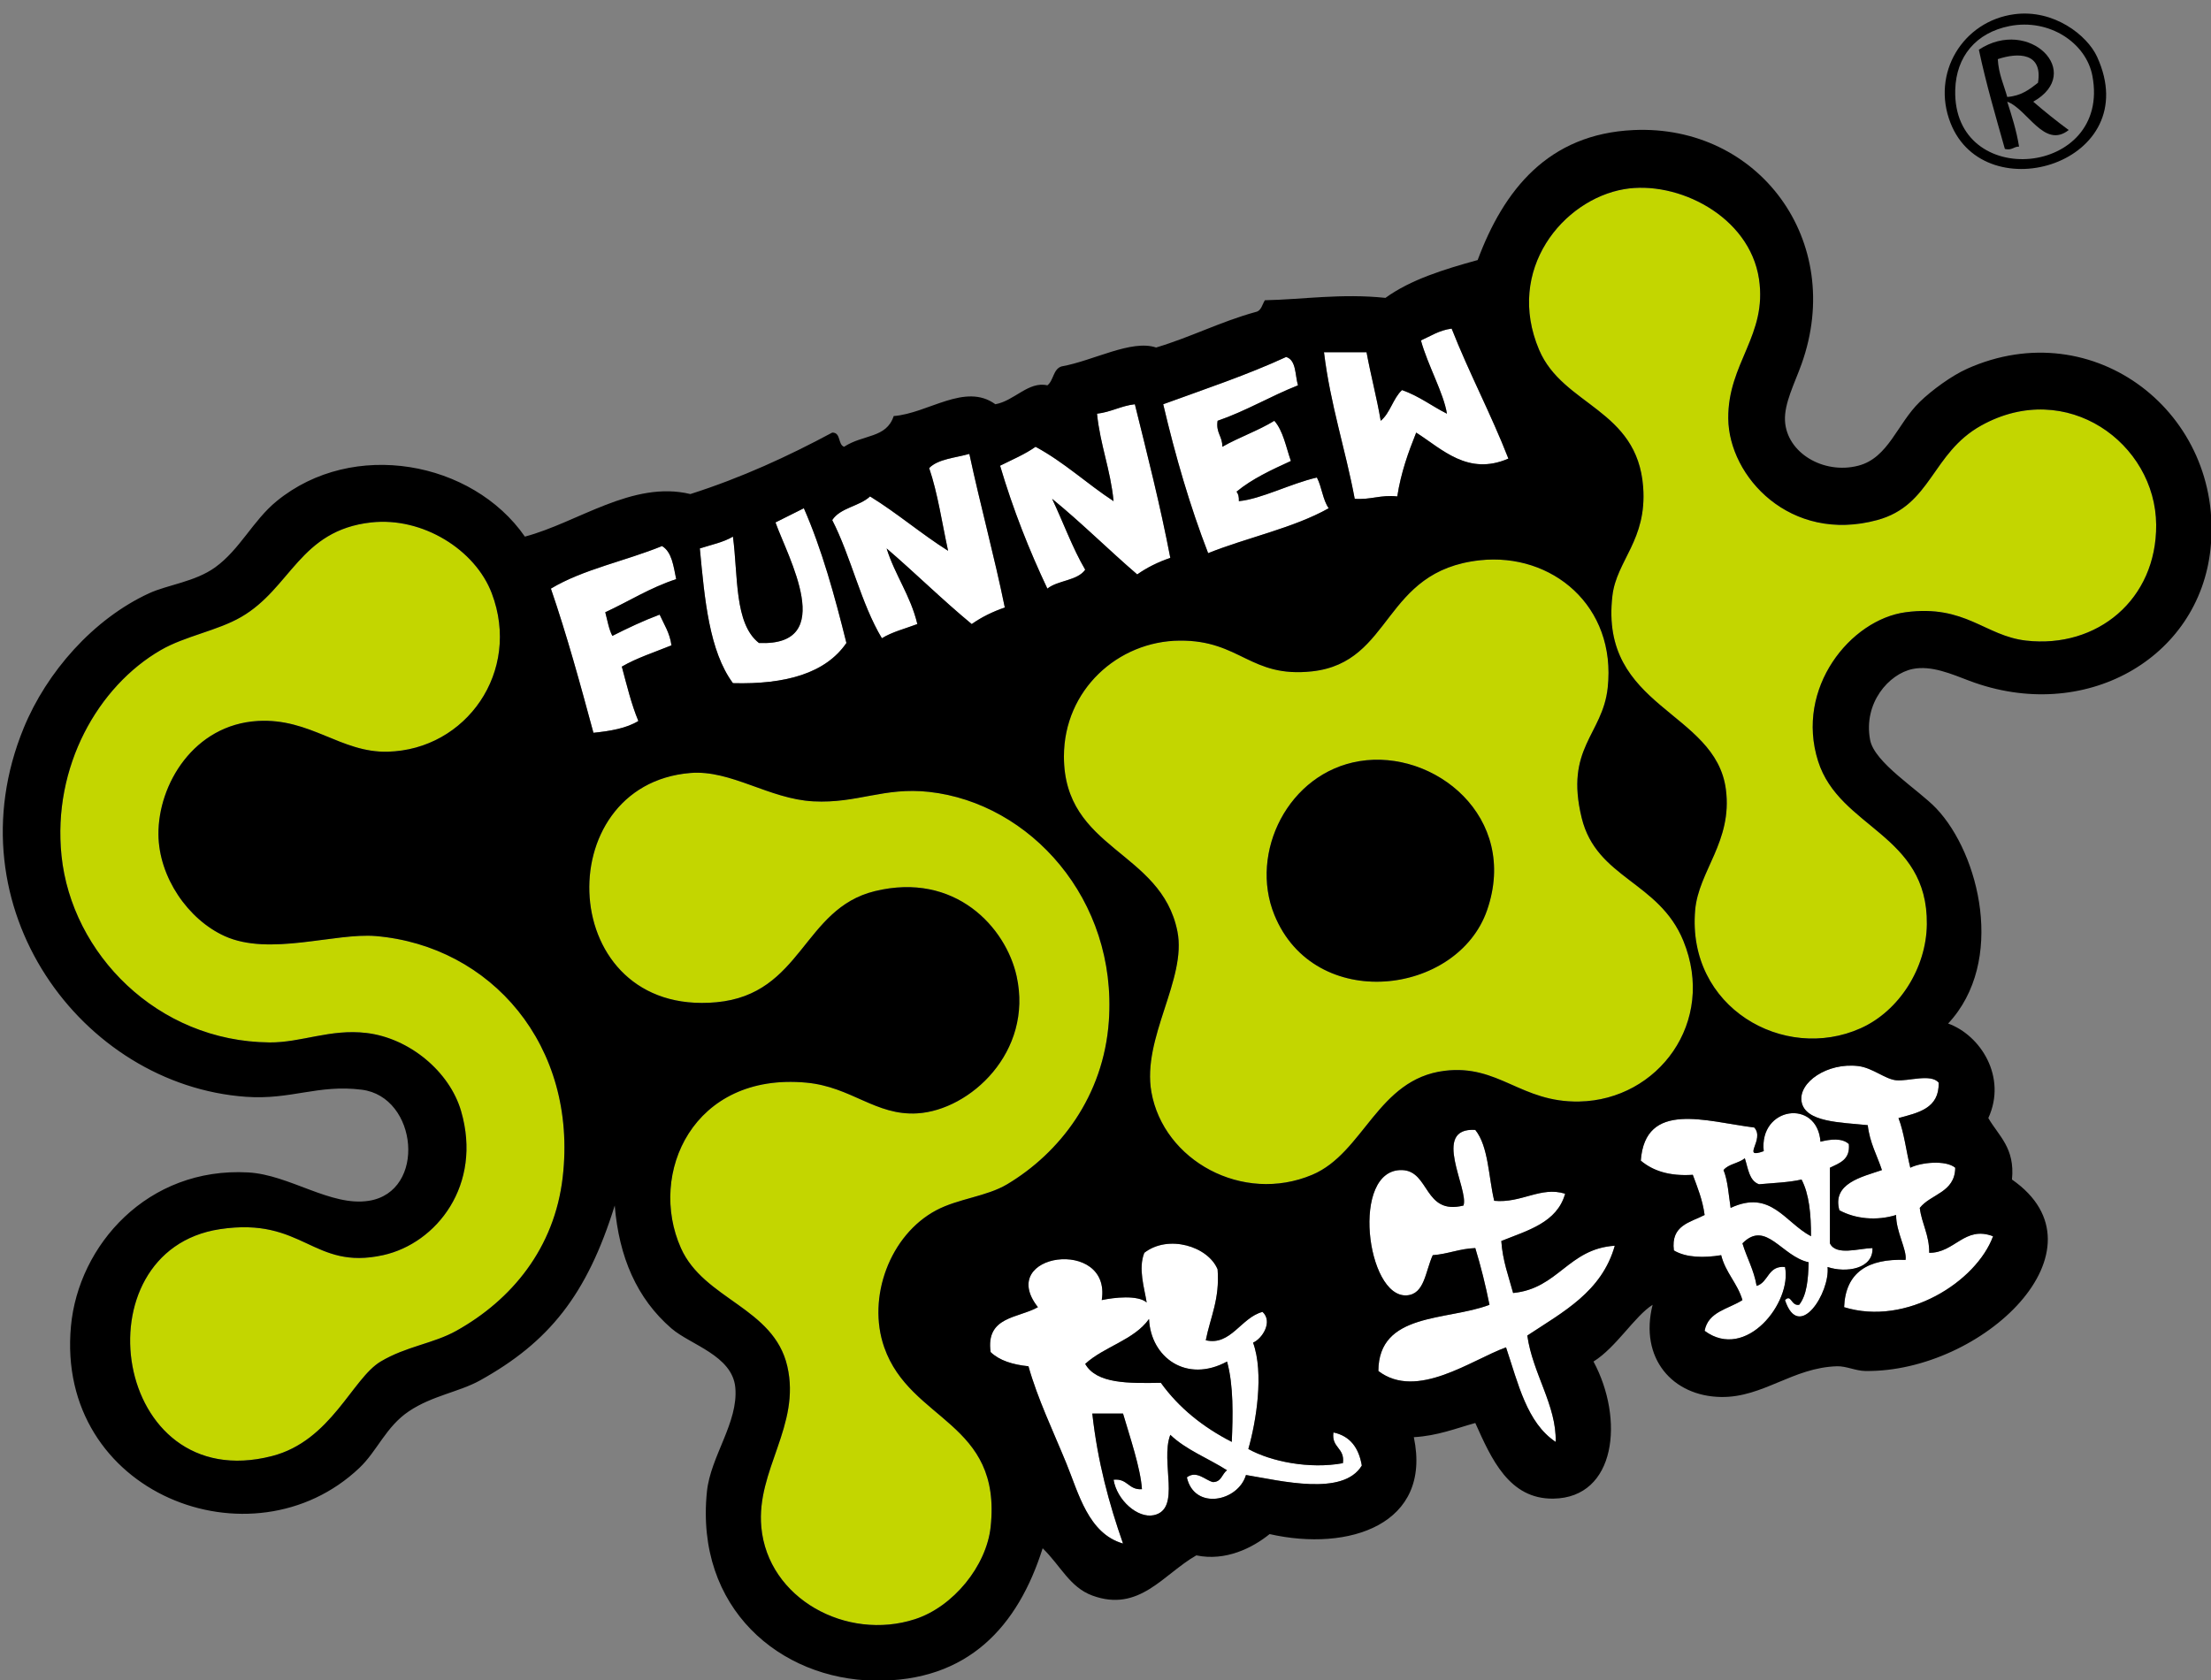 <svg version="1.1" xmlns="http://www.w3.org/2000/svg" xmlns:xlink="http://www.w3.org/1999/xlink" x="0px" y="0px" viewBox="0 0 1038 789" enable-background="new 0 0 1038.471 789.189" xml:space="preserve" id="el_g1NH5c9VT"><rect x="0" y="0" width="1038" height="789" fill="#808080" stroke="none"/><style>@-webkit-keyframes kf_el_QFNTNbx8sV_an_pAVeBZnvi{35.71%{-webkit-transform: translate(519.787px, 397.775px) scale(1, 1) translate(-519.787px, -397.775px);transform: translate(519.787px, 397.775px) scale(1, 1) translate(-519.787px, -397.775px);}42.86%{-webkit-transform: translate(519.787px, 397.775px) scale(0.6, 0.6) translate(-519.787px, -397.775px);transform: translate(519.787px, 397.775px) scale(0.6, 0.6) translate(-519.787px, -397.775px);}50%{-webkit-transform: translate(519.787px, 397.775px) scale(0.8, 0.8) translate(-519.787px, -397.775px);transform: translate(519.787px, 397.775px) scale(0.8, 0.8) translate(-519.787px, -397.775px);}57.14%{-webkit-transform: translate(519.787px, 397.775px) scale(0.6, 0.6) translate(-519.787px, -397.775px);transform: translate(519.787px, 397.775px) scale(0.6, 0.6) translate(-519.787px, -397.775px);}64.29%{-webkit-transform: translate(519.787px, 397.775px) scale(1, 1) translate(-519.787px, -397.775px);transform: translate(519.787px, 397.775px) scale(1, 1) translate(-519.787px, -397.775px);}0%{-webkit-transform: translate(519.787px, 397.775px) scale(1, 1) translate(-519.787px, -397.775px);transform: translate(519.787px, 397.775px) scale(1, 1) translate(-519.787px, -397.775px);}100%{-webkit-transform: translate(519.787px, 397.775px) scale(1, 1) translate(-519.787px, -397.775px);transform: translate(519.787px, 397.775px) scale(1, 1) translate(-519.787px, -397.775px);}}@keyframes kf_el_QFNTNbx8sV_an_pAVeBZnvi{35.71%{-webkit-transform: translate(519.787px, 397.775px) scale(1, 1) translate(-519.787px, -397.775px);transform: translate(519.787px, 397.775px) scale(1, 1) translate(-519.787px, -397.775px);}42.86%{-webkit-transform: translate(519.787px, 397.775px) scale(0.6, 0.6) translate(-519.787px, -397.775px);transform: translate(519.787px, 397.775px) scale(0.6, 0.6) translate(-519.787px, -397.775px);}50%{-webkit-transform: translate(519.787px, 397.775px) scale(0.8, 0.8) translate(-519.787px, -397.775px);transform: translate(519.787px, 397.775px) scale(0.8, 0.8) translate(-519.787px, -397.775px);}57.14%{-webkit-transform: translate(519.787px, 397.775px) scale(0.6, 0.6) translate(-519.787px, -397.775px);transform: translate(519.787px, 397.775px) scale(0.6, 0.6) translate(-519.787px, -397.775px);}64.29%{-webkit-transform: translate(519.787px, 397.775px) scale(1, 1) translate(-519.787px, -397.775px);transform: translate(519.787px, 397.775px) scale(1, 1) translate(-519.787px, -397.775px);}0%{-webkit-transform: translate(519.787px, 397.775px) scale(1, 1) translate(-519.787px, -397.775px);transform: translate(519.787px, 397.775px) scale(1, 1) translate(-519.787px, -397.775px);}100%{-webkit-transform: translate(519.787px, 397.775px) scale(1, 1) translate(-519.787px, -397.775px);transform: translate(519.787px, 397.775px) scale(1, 1) translate(-519.787px, -397.775px);}}#el_g1NH5c9VT *{-webkit-animation-duration: 14s;animation-duration: 14s;-webkit-animation-iteration-count: infinite;animation-iteration-count: infinite;-webkit-animation-timing-function: cubic-bezier(0, 0, 1, 1);animation-timing-function: cubic-bezier(0, 0, 1, 1);}#el_DvT2RwzbuQ{fill: #C3D600;}#el_PRBggL_DkE{fill: #FFFFFF;}#el_zH4K8zb2Q2{fill: #FFFFFF;}#el_nbsF6kJFBa{fill: #FFFFFF;}#el_6EFM_ghfD1{fill: #FFFFFF;}#el_pzoEX7uEXA{fill: #FFFFFF;}#el_Kahmbh8nyZ{fill: #FFFFFF;}#el_7p4Hj8KgfU{fill: #C3D600;}#el_1-yku0IwKk{fill: #C3D600;}#el_6jfG4FEJtd-{fill: #FFFFFF;}#el_mS2rQao-HEU{fill: #FFFFFF;}#el_m6_9YuYsQnB{fill: #FFFFFF;}#el_v0Rxp0AJK0q{fill: #FFFFFF;}#el_2r5zEh2WW-T{fill: #C3D600;}#el_QFNTNbx8sV_an_pAVeBZnvi{-webkit-transform: translate(519.787px, 397.775px) scale(1, 1) translate(-519.787px, -397.775px);transform: translate(519.787px, 397.775px) scale(1, 1) translate(-519.787px, -397.775px);-webkit-animation-fill-mode: backwards;animation-fill-mode: backwards;-webkit-animation-name: kf_el_QFNTNbx8sV_an_pAVeBZnvi;animation-name: kf_el_QFNTNbx8sV_an_pAVeBZnvi;-webkit-animation-timing-function: cubic-bezier(0.42, 0, 0.58, 1);animation-timing-function: cubic-bezier(0.42, 0, 0.58, 1);}</style>
<g id="el_SP3gvResY0">
</g>
<g id="el_QFNTNbx8sV_an_pAVeBZnvi" data-animator-group="true" data-animator-type="2"><g id="el_QFNTNbx8sV">
	<g id="el_ZPmMWyilQI">
		<path fill-rule="evenodd" clip-rule="evenodd" d="M945.671,6.683c18.521-2.473,34.218,9.872,38.847,19.978&#10;&#9;&#9;&#9;c22.778,49.724-52.506,72.724-68.814,31.078C906.554,34.375,921.49,9.912,945.671,6.683z M917.924,42.201&#10;&#9;&#9;&#9;c-1.284,47.624,73.492,40.884,64.374-6.66c-2.973-15.494-20.278-26.956-38.848-23.309&#10;&#9;&#9;&#9;C927.687,15.328,918.345,26.53,917.924,42.201z" id="el_HtGl4CxreJ"/>
		<path fill-rule="evenodd" clip-rule="evenodd" d="M942.341,47.75c2.145,6.735,4.318,13.44,5.549,21.087&#10;&#9;&#9;&#9;c-2.613-0.023-3.268,1.913-6.659,1.111c-4.301-15.307-8.777-30.439-12.208-46.617c23.581-15.506,49.779,10.711,25.528,24.418&#10;&#9;&#9;&#9;c5.354,4.633,10.9,9.077,16.647,13.318C959.703,70.113,951.889,51.246,942.341,47.75z M937.901,27.772&#10;&#9;&#9;&#9;c0.397,7.002,2.828,11.969,4.439,17.758c6.541-0.489,10.491-3.568,14.43-6.66C959.146,24.656,947.462,24.567,937.901,27.772z" id="el_LlYhPCYshR"/>
		<path fill-rule="evenodd" clip-rule="evenodd" d="M762.533,88.818c24.901-4.248,58.798,12.542,63.265,42.177&#10;&#9;&#9;&#9;c3.998,26.508-14.639,39.456-14.428,65.485c0.221,27.335,29.115,58.786,69.925,47.726c25.53-6.918,25.53-31.44,48.837-44.396&#10;&#9;&#9;&#9;c40.101-22.293,81.873,8.398,82.134,46.617c0.239,35.063-27.663,58.151-61.046,54.387c-19.398-2.188-28.489-17.071-56.605-13.319&#10;&#9;&#9;&#9;c-25.762,3.438-51.968,35.528-41.067,69.925c10.028,31.646,51.541,34.124,51.057,76.584&#10;&#9;&#9;&#9;c-0.235,20.534-12.957,40.716-31.078,48.837c-36.114,16.187-81.662-9.856-77.696-55.497c1.603-18.409,17.574-32.189,14.432-56.605&#10;&#9;&#9;&#9;c-4.778-37.115-59.484-38.143-53.277-91.013c1.949-16.6,16.298-26.073,14.429-51.057c-2.743-36.671-37.641-38.021-48.837-64.375&#10;&#9;&#9;&#9;C706.575,126.621,733.852,93.709,762.533,88.818z" id="el_DvT2RwzbuQ"/>
		<path fill-rule="evenodd" clip-rule="evenodd" d="M708.147,215.348c-19.001,8.214-31.064-4.426-43.287-12.209&#10;&#9;&#9;&#9;c-3.698,9.251-7.15,18.749-8.881,29.969c-7.889-0.861-12.38,1.679-19.978,1.109c-4.382-23.366-11.415-44.082-14.429-68.815&#10;&#9;&#9;&#9;c6.659,0,13.32,0,19.979,0c2.011,10.938,4.769,21.13,6.659,32.188c4.467-3.671,5.767-10.512,9.989-14.429&#10;&#9;&#9;&#9;c7.95,2.78,13.953,7.506,21.089,11.1c-1.501-9.606-9.023-22.789-12.209-34.408c4.609-2.049,8.545-4.773,14.43-5.55&#10;&#9;&#9;&#9;C689.757,175.28,699.958,194.31,708.147,215.348z" id="el_PRBggL_DkE"/>
		<path fill-rule="evenodd" clip-rule="evenodd" d="M609.363,180.94c-12.994,5.134-24.261,11.999-37.736,16.649&#10;&#9;&#9;&#9;c-0.886,5.694,2.337,7.281,2.221,12.209c7.76-4.448,16.86-7.557,24.417-12.209c4.152,4.728,5.464,12.295,7.77,18.869&#10;&#9;&#9;&#9;c-9.135,4.186-18.244,8.394-25.528,14.429c0.861,0.988,1.193,2.507,1.11,4.44c10.55-1.008,24.238-8.254,36.627-11.1&#10;&#9;&#9;&#9;c2.313,4.347,2.77,10.55,5.549,14.429c-16.573,9.325-38.116,13.68-56.605,21.089c-8.473-21.865-15.318-45.357-21.089-69.925&#10;&#9;&#9;&#9;c19.531-7.108,39.492-13.785,57.716-22.199C608.616,169.11,607.941,176.073,609.363,180.94z" id="el_zH4K8zb2Q2"/>
		<path fill-rule="evenodd" clip-rule="evenodd" d="M493.932,234.217c5.244,11.035,9.524,23.034,15.539,33.298&#10;&#9;&#9;&#9;c-3.65,5.228-12.843,4.916-17.758,8.88c-8.559-18.083-16.116-37.162-22.199-57.717c5.676-2.833,11.669-5.35,16.649-8.88&#10;&#9;&#9;&#9;c13.465,7.253,24.099,17.337,36.628,25.529c-1.435-14.846-6.273-26.285-7.771-41.067c6.633-0.767,11.129-3.672,17.761-4.44&#10;&#9;&#9;&#9;c5.874,23.723,11.889,47.305,16.648,72.146c-5.799,1.97-10.982,4.556-15.54,7.769C520.36,258.105,507.782,245.526,493.932,234.217&#10;&#9;&#9;&#9;z" id="el_nbsF6kJFBa"/>
		<path fill-rule="evenodd" clip-rule="evenodd" d="M455.084,213.129c5.218,24.38,11.625,47.57,16.65,72.145&#10;&#9;&#9;&#9;c-5.8,1.971-10.983,4.557-15.54,7.769c-13.785-11.372-26.414-23.902-39.957-35.517c3.98,12.667,11.224,22.075,14.43,35.517&#10;&#9;&#9;&#9;c-5.632,2.139-11.857,3.683-16.65,6.66c-9.853-16.415-14.42-38.115-23.309-55.496c3.79-5.829,12.803-6.436,17.76-11.098&#10;&#9;&#9;&#9;c12.815,7.901,23.928,17.508,36.628,25.527c-2.845-13.064-4.84-26.977-8.88-38.847&#10;&#9;&#9;&#9;C440.426,215.487,448.475,215.027,455.084,213.129z" id="el_6EFM_ghfD1"/>
		<path fill-rule="evenodd" clip-rule="evenodd" d="M397.368,301.922c-9.791,14.258-28.574,19.522-53.276,18.869&#10;&#9;&#9;&#9;c-11.156-15.112-13.273-39.263-15.538-63.266c5.315-1.714,11.16-2.898,15.538-5.549c2.47,18.249,0.552,40.885,12.209,49.946&#10;&#9;&#9;&#9;c37.303,1.649,13.402-40.606,7.771-56.606c4.446-2.214,8.873-4.445,13.318-6.66C385.854,257.943,391.848,279.696,397.368,301.922z&#10;&#9;&#9;&#9;" id="el_pzoEX7uEXA"/>
		<path fill-rule="evenodd" clip-rule="evenodd" d="M310.796,256.415c4.651,2.747,5.378,9.421,6.658,15.54&#10;&#9;&#9;&#9;c-12.277,4-22.159,10.397-33.298,15.539c1.016,3.794,1.668,7.951,3.33,11.1c7.122-3.607,14.394-7.065,22.197-9.989&#10;&#9;&#9;&#9;c2.05,4.609,4.773,8.545,5.55,14.429c-7.881,3.216-16.299,5.898-23.308,9.989c2.346,8.754,4.491,17.708,7.769,25.528&#10;&#9;&#9;&#9;c-5.485,3.394-13.034,4.725-21.089,5.549c-6.219-23.008-12.502-45.953-19.979-67.704&#10;&#9;&#9;&#9;C273.633,267.351,293.729,263.399,310.796,256.415z" id="el_Kahmbh8nyZ"/>
		<path fill-rule="evenodd" clip-rule="evenodd" d="M694.827,263.075c33.638-3.613,64.144,21.349,59.938,59.937&#10;&#9;&#9;&#9;c-2.409,22.093-20.239,28.15-12.21,61.045c6.954,28.495,36.279,29.749,47.726,57.714c15.63,38.183-11.902,74.744-48.836,75.476&#10;&#9;&#9;&#9;c-27.498,0.546-37.745-17.558-63.266-14.429c-31.518,3.865-37.874,38.621-62.155,48.836&#10;&#9;&#9;&#9;c-32.681,13.749-69.746-6.666-75.475-38.847c-4.528-25.433,16.704-53.016,12.21-75.474c-7.635-38.14-53.277-38.097-53.277-82.135&#10;&#9;&#9;&#9;c0-31.218,25.389-54.178,54.386-54.386c28.519-0.205,33.062,17.641,62.156,14.429&#10;&#9;&#9;&#9;C654.145,311.031,648.811,268.019,694.827,263.075z M598.265,429.563c18.806,46.243,86.013,37.977,99.893-2.221&#10;&#9;&#9;&#9;c15.071-43.646-24.717-75.708-59.936-69.924C604.785,362.909,586.4,400.392,598.265,429.563z" id="el_7p4Hj8KgfU"/>
		<path fill-rule="evenodd" clip-rule="evenodd" d="M638.222,357.419c35.219-5.784,75.007,26.278,59.936,69.924&#10;&#9;&#9;&#9;c-13.88,40.197-81.087,48.464-99.893,2.221C586.4,400.392,604.785,362.909,638.222,357.419z" id="el_PsXcNUPSma"/>
		<path fill-rule="evenodd" clip-rule="evenodd" d="M324.113,362.968c19.023-1.571,36.972,12.245,57.716,13.319&#10;&#9;&#9;&#9;c20.805,1.077,33.07-6.806,54.387-4.439c47.403,5.263,88.385,50.518,84.354,107.662c-2.49,35.31-23.124,61.864-47.728,76.585&#10;&#9;&#9;&#9;c-9.648,5.772-22.962,6.72-33.296,12.209c-21.771,11.565-32.63,40.968-24.42,64.376c12.271,34.981,55.291,34.698,49.946,84.354&#10;&#9;&#9;&#9;c-1.964,18.254-17.508,37.445-35.518,43.288c-32.074,10.406-69.081-9.611-72.144-43.288&#10;&#9;&#9;&#9;c-2.433-26.728,18.626-47.601,12.209-75.475c-6.364-27.63-39.144-31.277-49.948-55.496c-15.613-34.999,5.705-82.594,58.826-77.693&#10;&#9;&#9;&#9;c21.248,1.959,32.533,15.611,52.168,14.429c24.731-1.49,54.434-28.798,46.616-64.377c-5.025-22.869-28.772-49.188-66.595-39.956&#10;&#9;&#9;&#9;c-33.837,8.258-34.057,48.445-74.366,52.166C261.13,477.571,256.943,368.516,324.113,362.968z" id="el_1-yku0IwKk"/>
		<path fill-rule="evenodd" clip-rule="evenodd" d="M910.152,508.369c0.307,12.145-9.559,14.118-18.868,16.647&#10;&#9;&#9;&#9;c2.679,6.94,3.626,15.611,5.549,23.31c4.866-2.477,16.574-3.75,21.091,0c-0.126,11.712-11.425,12.255-16.65,18.868&#10;&#9;&#9;&#9;c0.95,7.561,4.479,12.54,4.44,21.088c12.034,0.095,16.577-12.882,29.968-7.77c-7.831,21.275-40.609,42.357-69.926,33.298&#10;&#9;&#9;&#9;c0.661-16.357,11.165-22.873,28.858-22.198c0.701-4.795-4.524-13.217-4.44-21.089c-9.179,2.852-19.202,1.844-26.638-2.22&#10;&#9;&#9;&#9;c-3.505-12.674,10.531-15.632,19.979-18.869c-2.291-6.959-5.718-12.782-6.659-21.087c-12.709-1.341-29.444-1.282-31.08-11.101&#10;&#9;&#9;&#9;c-1.492-8.968,12.068-18.415,26.639-16.649c6.693,0.813,12.593,6.146,17.759,6.661C895.9,507.83,906.447,504.011,910.152,508.369z&#10;&#9;&#9;&#9;" id="el_6jfG4FEJtd-"/>
		<path fill-rule="evenodd" clip-rule="evenodd" d="M828.019,540.556c-2.269-20.877,25.14-24.787,26.639-4.439&#10;&#9;&#9;&#9;c4.553-1.187,10.225-1.848,13.318,1.109c0.708,7.368-4.399,8.92-8.879,11.101c0,11.838,0,23.677,0,35.518&#10;&#9;&#9;&#9;c2.835,5.979,13.577,2.348,19.979,2.219c0.386,9.789-12.396,11.813-21.088,8.88c1.205,12.003-13.442,35.337-19.979,15.537&#10;&#9;&#9;&#9;c3.008-3.024,2.763,2.872,6.658,2.221c3.587-4.551,4.256-12.023,4.439-19.979c-12.736-2.784-20.022-20.062-31.077-8.878&#10;&#9;&#9;&#9;c2.052,6.826,5.369,12.39,6.659,19.978c5.711-1.689,5.179-9.62,13.32-8.879c3.385,16.607-18.344,44.409-37.738,29.967&#10;&#9;&#9;&#9;c1.66-9.068,11.256-10.202,17.759-14.43c-2.37-7.985-7.906-12.81-9.99-21.086c-7.924,1.307-16.351,1.264-22.196-2.221&#10;&#9;&#9;&#9;c-1.527-11.885,7.619-13.099,14.428-16.649c-0.967-7.172-3.352-12.928-5.551-18.869c-11.095,0.738-18.79-1.927-24.417-6.658&#10;&#9;&#9;&#9;c2.11-28.368,30.525-18.393,53.276-15.54C828.743,535.096,817.141,544.461,828.019,540.556z M809.149,549.435&#10;&#9;&#9;&#9;c2.032,4.998,2.391,11.669,3.33,17.76c18.856-8.787,25.333,6.716,37.737,13.318c0.031-10.391-0.873-19.844-4.44-26.638&#10;&#9;&#9;&#9;c-6.022,1.376-13.194,1.605-19.979,2.22c-4.646-1.643-5.102-7.478-6.659-12.209C816.326,546.252,811.442,546.547,809.149,549.435z&#10;&#9;&#9;&#9;" id="el_mS2rQao-HEU"/>
		<path fill-rule="evenodd" clip-rule="evenodd" d="M692.608,530.566c6.246,7.812,6.161,21.957,8.879,33.297&#10;&#9;&#9;&#9;c12.814,1.238,21.795-6.915,33.297-3.329c-3.793,13.596-17.57,17.207-29.967,22.198c0.642,9.35,3.432,16.547,5.549,24.419&#10;&#9;&#9;&#9;c21.252-2.058,25.84-20.778,47.727-22.198c-6.094,21.652-24.365,31.13-41.067,42.177c2.51,17.878,13.772,32.792,13.32,49.947&#10;&#9;&#9;&#9;c-13.563-9.006-17.633-27.506-23.31-44.397c-16.134,5.789-41.886,24.92-59.935,11.099c0.132-27.616,32.048-23.447,52.166-31.078&#10;&#9;&#9;&#9;c-1.843-9.256-4.066-18.13-6.659-26.638c-7.497,0.272-12.746,2.793-19.979,3.331c-3.515,7.728-3.807,18.317-12.21,18.868&#10;&#9;&#9;&#9;c-18.938,1.241-26.489-59.475-2.22-58.827c13.071,0.349,10.188,21.307,28.858,16.649&#10;&#9;&#9;&#9;C689.769,558.599,671.655,529.329,692.608,530.566z" id="el_m6_9YuYsQnB"/>
		<path fill-rule="evenodd" clip-rule="evenodd" d="M819.139,543.886c1.558,4.731,2.013,10.566,6.659,12.209&#10;&#9;&#9;&#9;c6.784-0.614,13.956-0.844,19.979-2.22c3.567,6.794,4.472,16.247,4.44,26.638c-12.404-6.603-18.881-22.105-37.737-13.318&#10;&#9;&#9;&#9;c-0.939-6.091-1.298-12.762-3.33-17.76C811.442,546.547,816.326,546.252,819.139,543.886z" id="el_xqGTGOdDmo0"/>
		<path fill-rule="evenodd" clip-rule="evenodd" d="M566.076,629.35c11.747,2.743,16.571-10.716,26.638-13.318&#10;&#9;&#9;&#9;c4.936,4.497-0.023,12.529-4.439,14.43c5.208,14.368,1.432,37.213-2.219,49.945c10.548,5.89,28.712,9.549,44.397,6.659&#10;&#9;&#9;&#9;c1.021-7.311-5.463-7.117-4.44-14.429c7.939,1.682,11.916,7.321,13.318,15.539c-8.761,14.539-37.854,7.161-54.386,4.439&#10;&#9;&#9;&#9;c-3.686,12.502-24.223,16.72-27.748,1.11c4.538-3.452,8.553,1.292,12.21,2.219c4.073,0.006,4.253-3.886,6.658-5.549&#10;&#9;&#9;&#9;c-8.804-5.625-19.276-9.581-26.637-16.648c-4.858,12.741,5.36,34.946-7.771,37.737c-7.544,1.603-17.295-7.024-18.866-16.649&#10;&#9;&#9;&#9;c6.646-0.728,6.931,4.907,13.317,4.44c-0.633-9.83-5.675-24.587-8.88-35.519c-4.808,0-9.618,0-14.427,0&#10;&#9;&#9;&#9;c2.506,22.65,7.888,42.428,14.427,61.046c-16.274-4.643-20.85-23.599-26.637-37.737c-6.203-15.152-13.495-30.322-17.76-45.507&#10;&#9;&#9;&#9;c-7.376-0.762-13.606-2.673-17.759-6.66c-2.399-16.829,13.002-15.854,22.199-21.088c-20.012-25.448,34.672-33.003,29.968-3.331&#10;&#9;&#9;&#9;c5.846-1.246,16.896-2.492,21.089,1.111c-1.082-6.878-4.063-15.873-1.11-23.309c11.292-8.778,29.978-3.022,34.408,7.771&#10;&#9;&#9;&#9;C572.703,610.078,568.209,618.532,566.076,629.35z M509.471,640.449c5.365,9.434,20.475,9.122,35.518,8.88&#10;&#9;&#9;&#9;c8.519,11.829,19.847,20.85,33.297,27.748c0.533-12.229,0.896-26.403-2.22-37.738c-19.055,10.341-35.83-1.928-36.627-19.979&#10;&#9;&#9;&#9;C532.354,629.295,518.334,632.294,509.471,640.449z" id="el_v0Rxp0AJK0q"/>
		<path fill-rule="evenodd" clip-rule="evenodd" d="M539.438,619.36c0.797,18.051,17.572,30.319,36.627,19.979&#10;&#9;&#9;&#9;c3.115,11.335,2.753,25.51,2.22,37.738c-13.45-6.898-24.778-15.919-33.297-27.748c-15.043,0.242-30.152,0.554-35.518-8.88&#10;&#9;&#9;&#9;C518.334,632.294,532.354,629.295,539.438,619.36z" id="el_fMJOTDb_wfZ"/>
		<g id="el_Q3XsXXML5Wa">
			<path fill-rule="evenodd" clip-rule="evenodd" d="M174.274,245.316c24.095-2.667,48.842,12.803,56.605,33.297&#10;&#9;&#9;&#9;&#9;c13.907,36.712-12.011,73.419-48.837,74.366c-22.072,0.568-36.226-15.875-61.045-14.429&#10;&#9;&#9;&#9;&#9;c-29.942,1.743-46.808,29.752-46.616,53.276c0.162,20.055,13.908,39.941,31.078,47.727c21.142,9.589,51.797-1.655,71.034,0&#10;&#9;&#9;&#9;&#9;c53.927,4.64,94.816,51.285,87.684,113.212c-3.849,33.418-24.003,57.661-49.946,72.145c-10.815,6.038-23.492,7.255-35.518,14.43&#10;&#9;&#9;&#9;&#9;c-13.379,7.982-23.248,37.262-51.057,44.396c-75.032,19.255-91.42-96.422-24.418-106.552&#10;&#9;&#9;&#9;&#9;c39.293-5.942,43.451,19.489,76.584,12.21c25.146-5.526,46.756-33.008,36.628-67.707c-5.407-18.521-24.248-34.229-44.397-36.627&#10;&#9;&#9;&#9;&#9;c-17.049-2.029-30.619,4.564-45.506,4.439c-52.746-0.44-92.931-41.736-97.674-87.684c-4.324-41.887,17.228-79.574,46.617-96.564&#10;&#9;&#9;&#9;&#9;c11.433-6.607,26.527-9.049,37.737-15.538C136.666,276.145,140.655,249.037,174.274,245.316z" id="el_2r5zEh2WW-T"/>
			<g id="el_mj96NPUsdhH">
				<path fill-rule="evenodd" clip-rule="evenodd" d="M914.593,480.62c15.234,5.488,27.727,25.097,18.868,44.396&#10;&#9;&#9;&#9;&#9;&#9;c4.886,8.435,12.595,14.043,11.101,28.858c47.021,32.707-13.766,90.618-68.816,89.903c-4.579-0.059-9.015-2.346-13.318-2.22&#10;&#9;&#9;&#9;&#9;&#9;c-20.762,0.605-34.737,14.705-54.388,14.429c-22.84-0.319-38.519-18.181-32.187-43.287c-8.408,5.287-17.034,19.96-27.749,26.639&#10;&#9;&#9;&#9;&#9;&#9;c14.494,26.952,10.692,63.975-18.868,64.376c-20.779,0.281-29.096-18.722-36.627-35.518c-9.267,2.573-17.669,6.011-28.859,6.659&#10;&#9;&#9;&#9;&#9;&#9;c8.614,40.992-30.466,53.941-67.704,45.507c-7.982,6.455-20.628,12.885-34.407,9.99c-15.494,8.822-26.765,26.987-48.836,18.867&#10;&#9;&#9;&#9;&#9;&#9;c-10.619-3.903-14.871-14.03-23.31-22.198c-11.538,36.545-34.938,62.766-78.804,62.156&#10;&#9;&#9;&#9;&#9;&#9;c-44.426-0.618-84.424-33.942-78.807-88.794c1.691-16.5,14.827-32.465,13.32-48.837c-1.385-15.038-21.069-20.058-29.969-27.748&#10;&#9;&#9;&#9;&#9;&#9;c-16.33-14.112-24.638-33.602-26.637-57.716c-13.022,41.923-30.801,64.113-63.266,82.135&#10;&#9;&#9;&#9;&#9;&#9;c-9.702,5.385-22.373,7.122-33.299,14.429c-10.868,7.268-14.851,18.609-23.309,26.639&#10;&#9;&#9;&#9;&#9;&#9;c-50.258,47.705-142.75,12.183-135.409-66.597c3.539-37.994,35.965-74.795,83.244-72.145&#10;&#9;&#9;&#9;&#9;&#9;c19.345,1.084,38.746,16.15,56.605,13.318c27.18-4.308,23.04-48.856-3.33-52.166c-20.6-2.582-33.192,4.849-54.385,3.33&#10;&#9;&#9;&#9;&#9;&#9;C38.44,509.512-23.412,426.094,11.115,341.879c10.805-26.353,32.716-51.212,58.826-63.266&#10;&#9;&#9;&#9;&#9;&#9;c8.765-4.045,21.602-5.375,31.078-12.209c11.609-8.372,17.763-22.005,28.857-31.077c35.885-29.346,91.941-18.807,116.542,16.649&#10;&#9;&#9;&#9;&#9;&#9;c24.75-6.54,50.577-26.534,77.694-19.98c24.119-7.698,45.887-17.747,66.595-28.858c4.173-0.102,2.579,5.562,5.551,6.66&#10;&#9;&#9;&#9;&#9;&#9;c9.091-5.929,19.858-3.924,23.307-14.429c16.255-1.271,33.496-15.862,47.729-5.549c8.911-1.576,15.548-10.917,24.419-8.88&#10;&#9;&#9;&#9;&#9;&#9;c2.946-2.229,2.69-7.667,6.659-8.878c15.114-2.716,32.78-12.773,44.396-8.88c16.245-4.843,30.095-12.083,46.618-16.649&#10;&#9;&#9;&#9;&#9;&#9;c2.818-0.51,3.143-3.516,4.44-5.549c17.503-0.343,35.942-3.291,56.604-1.11c11.796-8.554,27.335-13.364,43.288-17.76&#10;&#9;&#9;&#9;&#9;&#9;c12.208-32.748,32.971-59.229,73.254-61.045c58.716-2.646,99.443,52.158,78.804,109.882c-3.24,9.069-8.195,18.475-7.768,26.639&#10;&#9;&#9;&#9;&#9;&#9;c0.785,15.061,18.127,25.307,34.406,21.089c14.146-3.666,18.227-19.631,28.858-29.968c5.623-5.467,14.945-12.288,22.199-15.54&#10;&#9;&#9;&#9;&#9;&#9;c59.667-26.743,120.791,21.195,114.322,84.355c-5.32,51.936-59.437,82.458-113.213,62.155&#10;&#9;&#9;&#9;&#9;&#9;c-8.298-3.132-17.808-7.354-26.64-5.549c-11.185,2.287-23.243,16.009-19.977,33.298c2.036,10.783,22.672,23.333,31.078,32.188&#10;&#9;&#9;&#9;&#9;&#9;C929.278,400.936,941.776,451.51,914.593,480.62z M533.889,269.735c4.558-3.213,9.741-5.799,15.54-7.769&#10;&#9;&#9;&#9;&#9;&#9;c-4.76-24.841-10.774-48.423-16.648-72.146c-6.632,0.768-11.128,3.673-17.761,4.44c1.498,14.782,6.337,26.221,7.771,41.067&#10;&#9;&#9;&#9;&#9;&#9;c-12.529-8.192-23.163-18.276-36.628-25.529c-4.98,3.53-10.974,6.047-16.649,8.88c6.083,20.555,13.641,39.634,22.199,57.717&#10;&#9;&#9;&#9;&#9;&#9;c4.915-3.964,14.107-3.652,17.758-8.88c-6.015-10.265-10.295-22.264-15.539-33.298&#10;&#9;&#9;&#9;&#9;&#9;C507.782,245.526,520.36,258.105,533.889,269.735z M722.575,164.292c11.196,26.354,46.094,27.704,48.837,64.375&#10;&#9;&#9;&#9;&#9;&#9;c1.869,24.984-12.479,34.457-14.429,51.057c-6.207,52.871,48.499,53.898,53.277,91.013&#10;&#9;&#9;&#9;&#9;&#9;c3.143,24.416-12.829,38.196-14.432,56.605c-3.966,45.641,41.582,71.684,77.696,55.497&#10;&#9;&#9;&#9;&#9;&#9;c18.121-8.121,30.843-28.303,31.078-48.837c0.484-42.46-41.028-44.938-51.057-76.584c-10.9-34.397,15.306-66.488,41.067-69.925&#10;&#9;&#9;&#9;&#9;&#9;c28.116-3.752,37.207,11.131,56.605,13.319c33.383,3.765,61.285-19.324,61.046-54.387c-0.261-38.219-42.033-68.91-82.134-46.617&#10;&#9;&#9;&#9;&#9;&#9;c-23.307,12.957-23.307,37.478-48.837,44.396c-40.81,11.06-69.704-20.391-69.925-47.726&#10;&#9;&#9;&#9;&#9;&#9;c-0.211-26.029,18.426-38.978,14.428-65.485c-4.467-29.634-38.363-46.425-63.265-42.177&#10;&#9;&#9;&#9;&#9;&#9;C733.852,93.709,706.575,126.621,722.575,164.292z M681.51,154.302c-5.885,0.777-9.82,3.501-14.43,5.55&#10;&#9;&#9;&#9;&#9;&#9;c3.186,11.619,10.708,24.801,12.209,34.408c-7.136-3.594-13.139-8.32-21.089-11.1c-4.223,3.917-5.522,10.758-9.989,14.429&#10;&#9;&#9;&#9;&#9;&#9;c-1.891-11.058-4.648-21.25-6.659-32.188c-6.658,0-13.319,0-19.979,0c3.014,24.733,10.047,45.449,14.429,68.815&#10;&#9;&#9;&#9;&#9;&#9;c7.598,0.57,12.089-1.97,19.978-1.109c1.73-11.221,5.183-20.718,8.881-29.969c12.223,7.783,24.286,20.423,43.287,12.209&#10;&#9;&#9;&#9;&#9;&#9;C699.958,194.31,689.757,175.28,681.51,154.302z M603.813,167.622c-18.224,8.414-38.185,15.09-57.716,22.199&#10;&#9;&#9;&#9;&#9;&#9;c5.771,24.568,12.616,48.061,21.089,69.925c18.489-7.409,40.032-11.764,56.605-21.089c-2.779-3.879-3.235-10.082-5.549-14.429&#10;&#9;&#9;&#9;&#9;&#9;c-12.389,2.846-26.077,10.092-36.627,11.1c0.083-1.933-0.249-3.452-1.11-4.44c7.284-6.036,16.394-10.244,25.528-14.429&#10;&#9;&#9;&#9;&#9;&#9;c-2.306-6.574-3.617-14.141-7.77-18.869c-7.557,4.652-16.657,7.761-24.417,12.209c0.116-4.928-3.106-6.515-2.221-12.209&#10;&#9;&#9;&#9;&#9;&#9;c13.476-4.65,24.742-11.515,37.736-16.649C607.941,176.073,608.616,169.11,603.813,167.622z M436.216,219.788&#10;&#9;&#9;&#9;&#9;&#9;c4.04,11.87,6.035,25.783,8.88,38.847c-12.7-8.019-23.813-17.625-36.628-25.527c-4.957,4.663-13.97,5.269-17.76,11.098&#10;&#9;&#9;&#9;&#9;&#9;c8.889,17.381,13.456,39.082,23.309,55.496c4.793-2.977,11.019-4.521,16.65-6.66c-3.206-13.441-10.449-22.85-14.43-35.517&#10;&#9;&#9;&#9;&#9;&#9;c13.543,11.614,26.172,24.145,39.957,35.517c4.557-3.212,9.74-5.798,15.54-7.769c-5.025-24.574-11.433-47.765-16.65-72.145&#10;&#9;&#9;&#9;&#9;&#9;C448.475,215.027,440.426,215.487,436.216,219.788z M377.39,238.657c-4.445,2.214-8.872,4.445-13.318,6.66&#10;&#9;&#9;&#9;&#9;&#9;c5.632,16,29.532,58.255-7.771,56.606c-11.657-9.061-9.739-31.697-12.209-49.946c-4.378,2.651-10.223,3.835-15.538,5.549&#10;&#9;&#9;&#9;&#9;&#9;c2.265,24.002,4.382,48.154,15.538,63.266c24.702,0.653,43.485-4.611,53.276-18.869&#10;&#9;&#9;&#9;&#9;&#9;C391.848,279.696,385.854,257.943,377.39,238.657z M113.229,289.713c-11.21,6.489-26.305,8.931-37.737,15.538&#10;&#9;&#9;&#9;&#9;&#9;c-29.39,16.99-50.941,54.677-46.617,96.564c4.743,45.947,44.928,87.243,97.674,87.684c14.887,0.125,28.457-6.469,45.506-4.439&#10;&#9;&#9;&#9;&#9;&#9;c20.149,2.397,38.99,18.105,44.397,36.627c10.128,34.699-11.481,62.181-36.628,67.707c-33.133,7.279-37.291-18.152-76.584-12.21&#10;&#9;&#9;&#9;&#9;&#9;c-67.002,10.13-50.614,125.807,24.418,106.552c27.809-7.135,37.678-36.414,51.057-44.396&#10;&#9;&#9;&#9;&#9;&#9;c12.025-7.175,24.702-8.392,35.518-14.43c25.943-14.483,46.098-38.727,49.946-72.145&#10;&#9;&#9;&#9;&#9;&#9;c7.133-61.927-33.757-108.572-87.684-113.212c-19.237-1.655-49.893,9.589-71.034,0c-17.17-7.785-30.916-27.672-31.078-47.727&#10;&#9;&#9;&#9;&#9;&#9;c-0.191-23.523,16.674-51.533,46.616-53.276c24.819-1.446,38.973,14.997,61.045,14.429&#10;&#9;&#9;&#9;&#9;&#9;c36.826-0.947,62.744-37.653,48.837-74.366c-7.764-20.494-32.511-35.963-56.605-33.297&#10;&#9;&#9;&#9;&#9;&#9;C140.655,249.037,136.666,276.145,113.229,289.713z M258.627,276.395c7.477,21.751,13.76,44.696,19.979,67.704&#10;&#9;&#9;&#9;&#9;&#9;c8.055-0.824,15.604-2.155,21.089-5.549c-3.277-7.82-5.423-16.774-7.769-25.528c7.009-4.091,15.427-6.773,23.308-9.989&#10;&#9;&#9;&#9;&#9;&#9;c-0.776-5.884-3.5-9.82-5.55-14.429c-7.804,2.924-15.075,6.382-22.197,9.989c-1.662-3.148-2.314-7.306-3.33-11.1&#10;&#9;&#9;&#9;&#9;&#9;c11.139-5.141,21.021-11.538,33.298-15.539c-1.28-6.119-2.007-12.793-6.658-15.54&#10;&#9;&#9;&#9;&#9;&#9;C293.729,263.399,273.633,267.351,258.627,276.395z M616.023,315.242c-29.095,3.212-33.638-14.634-62.156-14.429&#10;&#9;&#9;&#9;&#9;&#9;c-28.997,0.208-54.386,23.168-54.386,54.386c0,44.038,45.643,43.996,53.277,82.135c4.494,22.458-16.738,50.041-12.21,75.474&#10;&#9;&#9;&#9;&#9;&#9;c5.729,32.181,42.794,52.596,75.475,38.847c24.281-10.215,30.638-44.971,62.155-48.836&#10;&#9;&#9;&#9;&#9;&#9;c25.521-3.129,35.768,14.975,63.266,14.429c36.934-0.731,64.466-37.293,48.836-75.476&#10;&#9;&#9;&#9;&#9;&#9;c-11.446-27.966-40.771-29.219-47.726-57.714c-8.029-32.895,9.801-38.952,12.21-61.045c4.206-38.588-26.3-63.55-59.938-59.937&#10;&#9;&#9;&#9;&#9;&#9;C648.811,268.019,654.145,311.031,616.023,315.242z M336.322,470.631c40.31-3.721,40.529-43.908,74.366-52.166&#10;&#9;&#9;&#9;&#9;&#9;c37.822-9.232,61.569,17.087,66.595,39.956c7.817,35.579-21.885,62.887-46.616,64.377c-19.635,1.183-30.92-12.47-52.168-14.429&#10;&#9;&#9;&#9;&#9;&#9;c-53.121-4.9-74.439,42.694-58.826,77.693c10.805,24.219,43.584,27.866,49.948,55.496c6.417,27.874-14.642,48.747-12.209,75.475&#10;&#9;&#9;&#9;&#9;&#9;c3.063,33.677,40.069,53.694,72.144,43.288c18.01-5.843,33.554-25.034,35.518-43.288c5.345-49.655-37.675-49.372-49.946-84.354&#10;&#9;&#9;&#9;&#9;&#9;c-8.21-23.408,2.648-52.811,24.42-64.376c10.334-5.489,23.647-6.437,33.296-12.209c24.604-14.721,45.237-41.275,47.728-76.585&#10;&#9;&#9;&#9;&#9;&#9;c4.03-57.144-36.951-102.399-84.354-107.662c-21.316-2.367-33.582,5.517-54.387,4.439&#10;&#9;&#9;&#9;&#9;&#9;c-20.744-1.075-38.692-14.891-57.716-13.319C256.943,368.516,261.13,477.571,336.322,470.631z M890.174,507.259&#10;&#9;&#9;&#9;&#9;&#9;c-5.166-0.516-11.065-5.848-17.759-6.661c-14.57-1.766-28.131,7.682-26.639,16.649c1.636,9.818,18.371,9.76,31.08,11.101&#10;&#9;&#9;&#9;&#9;&#9;c0.941,8.305,4.368,14.128,6.659,21.087c-9.448,3.237-23.484,6.195-19.979,18.869c7.436,4.063,17.459,5.071,26.638,2.22&#10;&#9;&#9;&#9;&#9;&#9;c-0.084,7.872,5.142,16.294,4.44,21.089c-17.693-0.675-28.197,5.841-28.858,22.198c29.316,9.06,62.095-12.022,69.926-33.298&#10;&#9;&#9;&#9;&#9;&#9;c-13.391-5.112-17.934,7.864-29.968,7.77c0.038-8.548-3.49-13.527-4.44-21.088c5.226-6.613,16.524-7.156,16.65-18.868&#10;&#9;&#9;&#9;&#9;&#9;c-4.517-3.75-16.225-2.477-21.091,0c-1.923-7.698-2.87-16.369-5.549-23.31c9.31-2.529,19.175-4.503,18.868-16.647&#10;&#9;&#9;&#9;&#9;&#9;C906.447,504.011,895.9,507.83,890.174,507.259z M823.579,529.456c-22.751-2.853-51.166-12.828-53.276,15.54&#10;&#9;&#9;&#9;&#9;&#9;c5.627,4.731,13.322,7.396,24.417,6.658c2.199,5.941,4.584,11.697,5.551,18.869c-6.809,3.551-15.955,4.765-14.428,16.649&#10;&#9;&#9;&#9;&#9;&#9;c5.846,3.484,14.272,3.527,22.196,2.221c2.084,8.276,7.62,13.101,9.99,21.086c-6.503,4.228-16.099,5.361-17.759,14.43&#10;&#9;&#9;&#9;&#9;&#9;c19.395,14.442,41.123-13.359,37.738-29.967c-8.142-0.741-7.609,7.189-13.32,8.879c-1.29-7.588-4.607-13.151-6.659-19.978&#10;&#9;&#9;&#9;&#9;&#9;c11.055-11.184,18.341,6.094,31.077,8.878c-0.184,7.955-0.853,15.428-4.439,19.979c-3.896,0.651-3.65-5.245-6.658-2.221&#10;&#9;&#9;&#9;&#9;&#9;c6.536,19.8,21.184-3.534,19.979-15.537c8.691,2.934,21.474,0.909,21.088-8.88c-6.401,0.129-17.144,3.761-19.979-2.219&#10;&#9;&#9;&#9;&#9;&#9;c0-11.841,0-23.68,0-35.518c4.479-2.181,9.587-3.732,8.879-11.101c-3.094-2.957-8.766-2.296-13.318-1.109&#10;&#9;&#9;&#9;&#9;&#9;c-1.499-20.348-28.907-16.438-26.639,4.439C817.141,544.461,828.743,535.096,823.579,529.456z M687.059,566.084&#10;&#9;&#9;&#9;&#9;&#9;c-18.671,4.657-15.787-16.301-28.858-16.649c-24.27-0.647-16.719,60.068,2.22,58.827c8.403-0.551,8.695-11.141,12.21-18.868&#10;&#9;&#9;&#9;&#9;&#9;c7.232-0.538,12.481-3.059,19.979-3.331c2.593,8.508,4.816,17.382,6.659,26.638c-20.118,7.631-52.034,3.462-52.166,31.078&#10;&#9;&#9;&#9;&#9;&#9;c18.049,13.821,43.801-5.31,59.935-11.099c5.677,16.892,9.746,35.392,23.31,44.397c0.452-17.155-10.811-32.069-13.32-49.947&#10;&#9;&#9;&#9;&#9;&#9;c16.702-11.047,34.974-20.524,41.067-42.177c-21.887,1.42-26.475,20.141-47.727,22.198c-2.117-7.872-4.907-15.069-5.549-24.419&#10;&#9;&#9;&#9;&#9;&#9;c12.396-4.991,26.174-8.603,29.967-22.198c-11.502-3.586-20.482,4.567-33.297,3.329c-2.718-11.34-2.633-25.485-8.879-33.297&#10;&#9;&#9;&#9;&#9;&#9;C671.655,529.329,689.769,558.599,687.059,566.084z M571.627,596.053c-4.431-10.793-23.116-16.549-34.408-7.771&#10;&#9;&#9;&#9;&#9;&#9;c-2.952,7.436,0.028,16.431,1.11,23.309c-4.193-3.604-15.243-2.357-21.089-1.111c4.704-29.672-49.979-22.117-29.968,3.331&#10;&#9;&#9;&#9;&#9;&#9;c-9.197,5.233-24.599,4.259-22.199,21.088c4.152,3.987,10.383,5.898,17.759,6.66c4.265,15.185,11.557,30.354,17.76,45.507&#10;&#9;&#9;&#9;&#9;&#9;c5.787,14.139,10.362,33.095,26.637,37.737c-6.539-18.618-11.921-38.396-14.427-61.046c4.809,0,9.619,0,14.427,0&#10;&#9;&#9;&#9;&#9;&#9;c3.205,10.932,8.247,25.688,8.88,35.519c-6.387,0.467-6.671-5.168-13.317-4.44c1.571,9.625,11.322,18.252,18.866,16.649&#10;&#9;&#9;&#9;&#9;&#9;c13.132-2.791,2.913-24.996,7.771-37.737c7.36,7.067,17.833,11.023,26.637,16.648c-2.405,1.663-2.585,5.555-6.658,5.549&#10;&#9;&#9;&#9;&#9;&#9;c-3.657-0.927-7.672-5.671-12.21-2.219c3.525,15.609,24.063,11.392,27.748-1.11c16.532,2.722,45.625,10.1,54.386-4.439&#10;&#9;&#9;&#9;&#9;&#9;c-1.402-8.218-5.379-13.857-13.318-15.539c-1.022,7.312,5.461,7.118,4.44,14.429c-15.686,2.89-33.85-0.77-44.397-6.659&#10;&#9;&#9;&#9;&#9;&#9;c3.65-12.732,7.427-35.577,2.219-49.945c4.416-1.9,9.375-9.933,4.439-14.43c-10.066,2.603-14.891,16.062-26.638,13.318&#10;&#9;&#9;&#9;&#9;&#9;C568.209,618.532,572.703,610.078,571.627,596.053z" id="el_VSPkc5VEEwe"/>
			</g>
		</g>
	</g>
</g></g>
</svg>